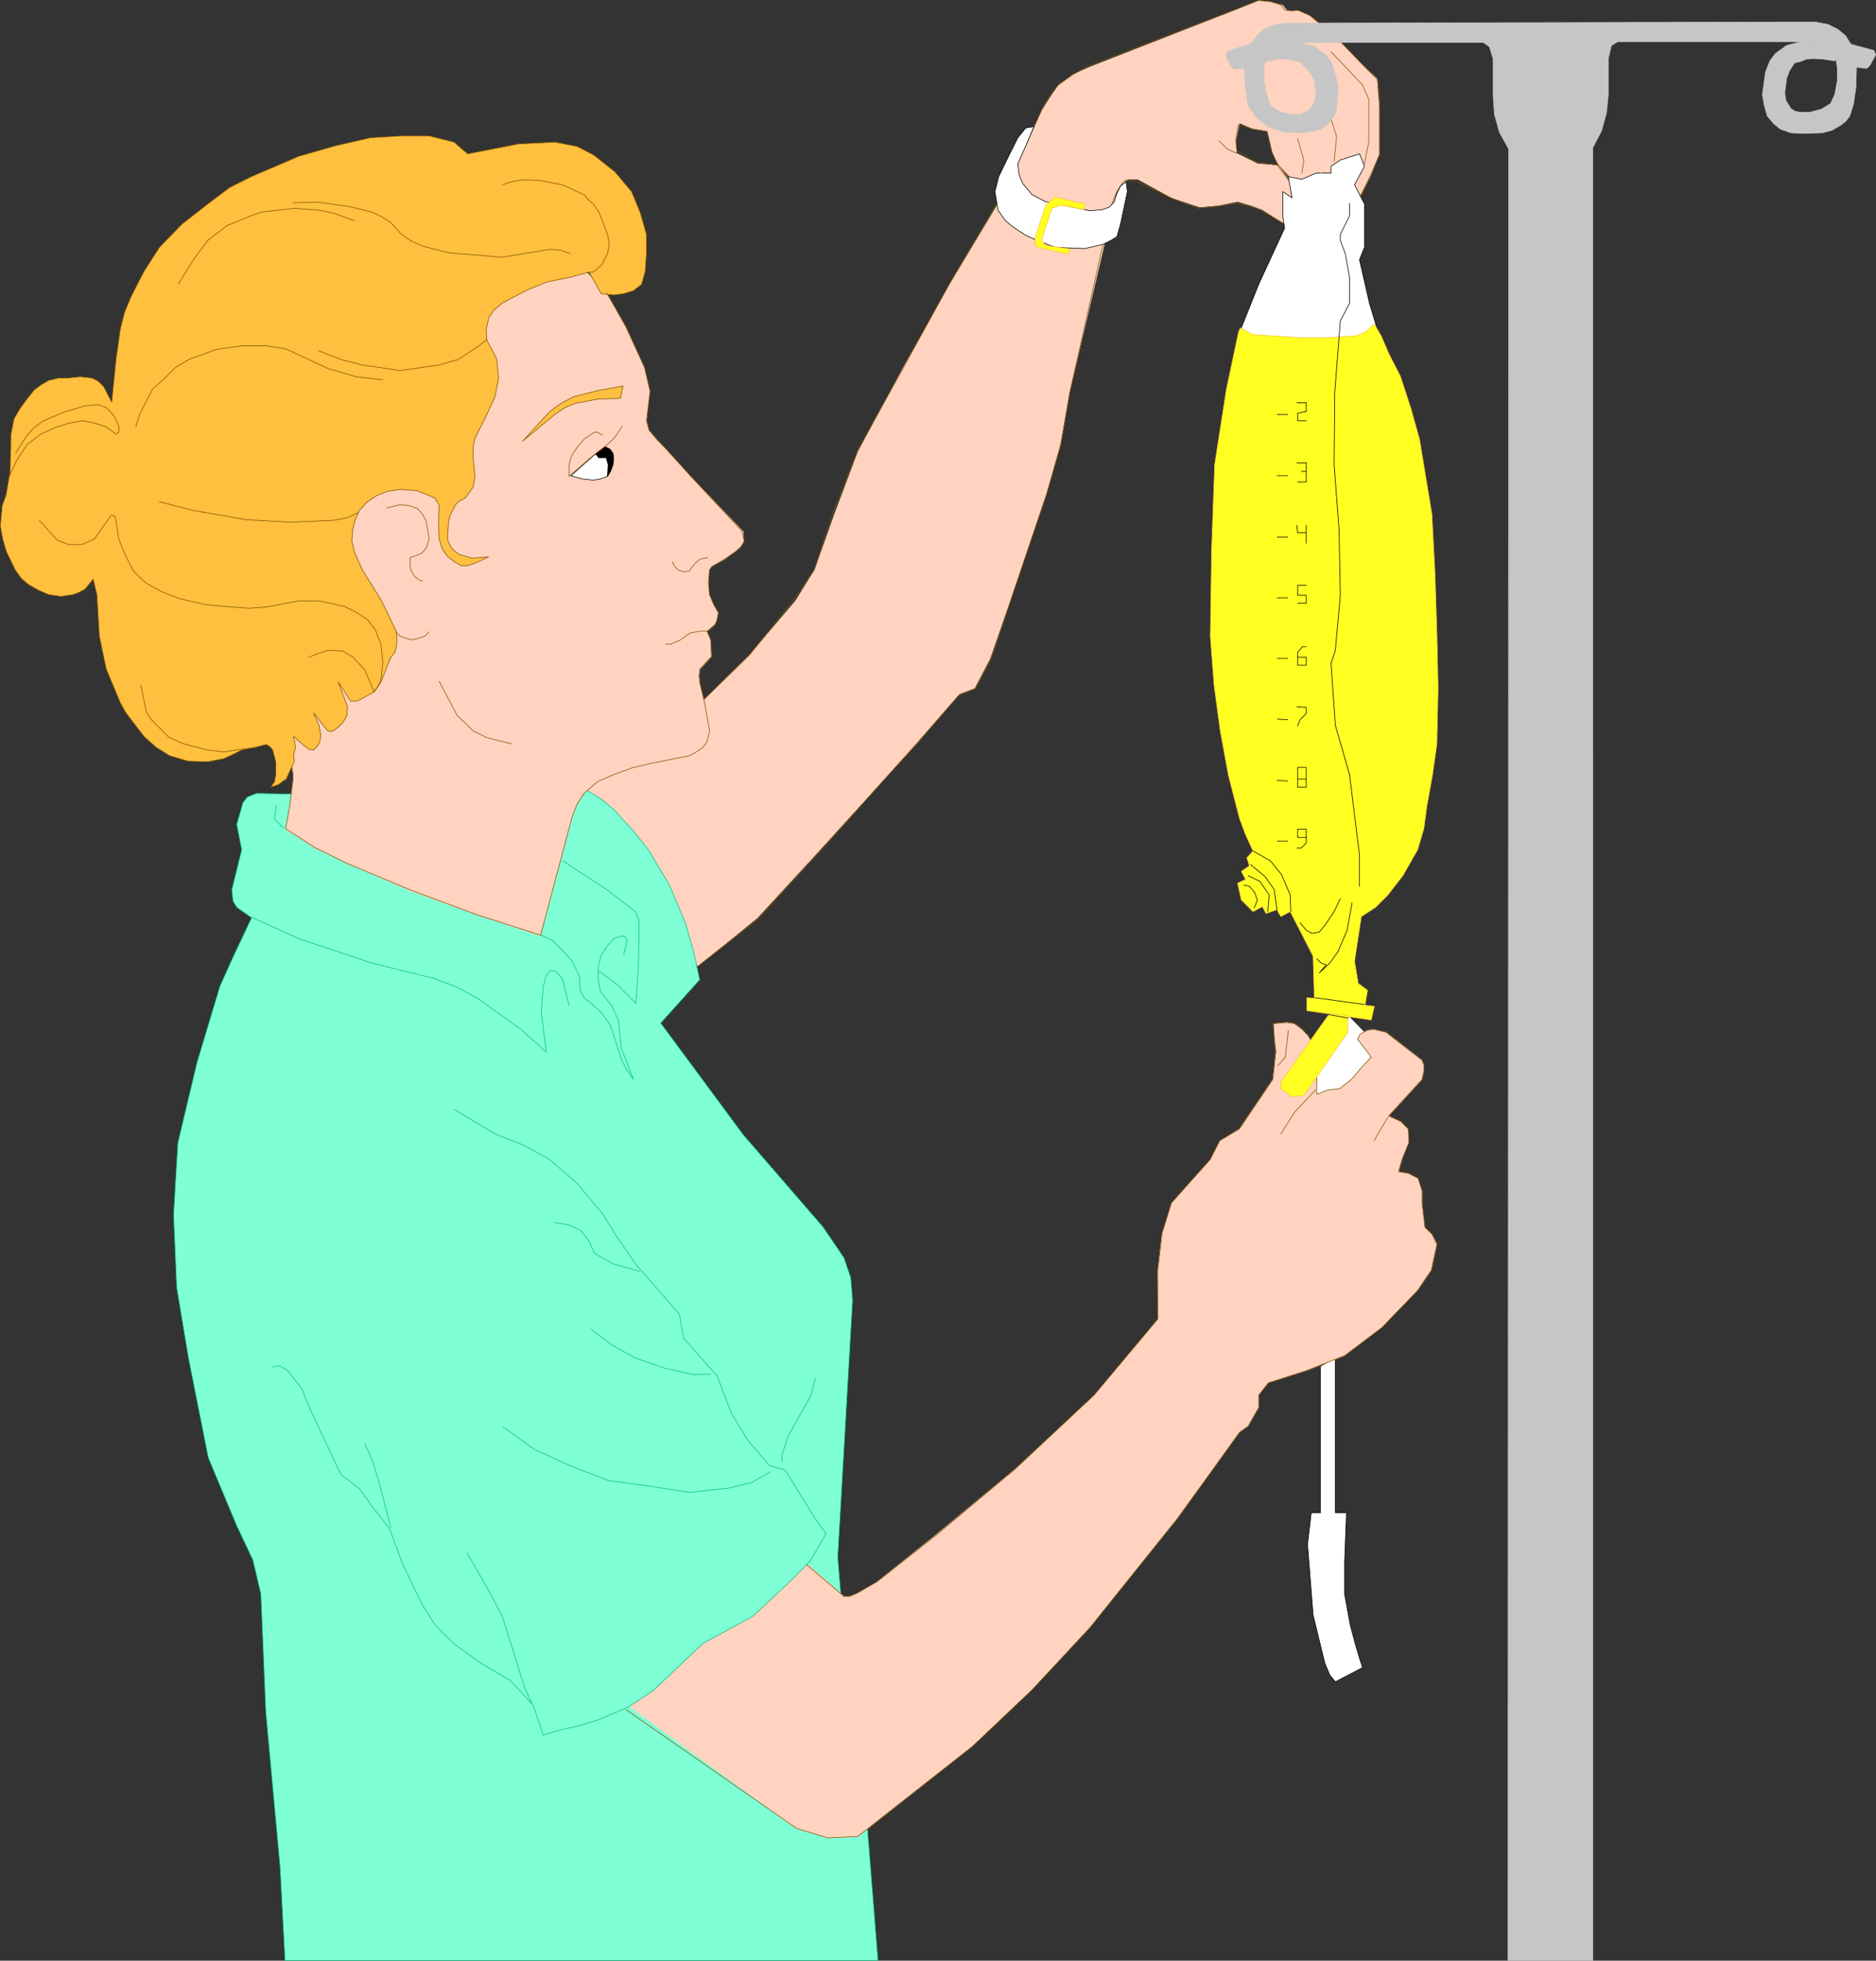 <?xml version="1.0" encoding="UTF-8" standalone="no"?>
<svg
   version="1.0"
   width="129.595mm"
   height="135.381mm"
   id="svg101"
   sodipodi:docname="Nurse 1.wmf"
   xmlns:inkscape="http://www.inkscape.org/namespaces/inkscape"
   xmlns:sodipodi="http://sodipodi.sourceforge.net/DTD/sodipodi-0.dtd"
   xmlns="http://www.w3.org/2000/svg"
   xmlns:svg="http://www.w3.org/2000/svg">
  <rect width="100%" height="100%" fill="#333333" stroke="none"/>
  <sodipodi:namedview
     id="namedview101"
     pagecolor="#ffffff"
     bordercolor="#000000"
     borderopacity="0.25"
     inkscape:showpageshadow="2"
     inkscape:pageopacity="0.0"
     inkscape:pagecheckerboard="0"
     inkscape:deskcolor="#d1d1d1"
     inkscape:document-units="mm" />
  <defs
     id="defs1">
    <pattern
       id="WMFhbasepattern"
       patternUnits="userSpaceOnUse"
       width="6"
       height="6"
       x="0"
       y="0" />
  </defs>
  <path
     style="fill:#ffd3bf;fill-opacity:1;fill-rule:evenodd;stroke:none"
     d="m 148.591,202.037 35.229,-19.388 12.12,-11.956 11.797,-13.895 5.01,-8.078 5.333,-15.026 5.979,-15.833 11.797,-21.973 12.12,-21.65 12.605,-21.003 6.302,-13.087 5.171,-11.31 1.939,-3.07 2.262,-3.393 3.878,-2.908 4.363,-1.939 37.653,-14.702 6.464,-2.585 3.232,0.323 3.07,0.808 1.131,1.454 h 1.778 1.293 l 3.07,1.454 2.424,2.1 5.333,4.685 6.302,6.463 3.232,2.908 0.323,4.201 0.323,4.201 V 40.149 l -2.262,5.655 -2.909,5.816 -10.342,3.393 -10.666,-11.794 -1.616,-3.231 -1.454,-5.816 -3.878,-0.646 -3.394,-1.454 -0.97,4.685 0.162,3.231 5.494,2.747 5.494,0.485 9.05,12.602 -7.918,2.262 -5.333,-3.393 -3.07,-1.131 -3.394,-0.969 -4.848,0.969 -5.01,0.485 -7.272,-2.423 -8.888,-4.847 h -2.586 l -1.778,1.454 -1.454,2.262 -0.485,2.747 -11.635,49.439 -2.424,13.571 -3.717,13.087 -9.211,27.143 -5.333,15.349 -4.04,7.755 -3.878,1.454 -11.312,13.087 -26.502,29.082 -15.029,16.318 -15.514,12.602 -33.613,-49.924 v 0 z"
     id="path1" />
  <path
     style="fill:none;stroke:#ffd3bf;stroke-width:0.162px;stroke-linecap:round;stroke-linejoin:round;stroke-miterlimit:4;stroke-dasharray:none;stroke-opacity:1"
     d="m 148.591,202.037 35.229,-19.388 12.12,-11.956 11.797,-13.895 5.01,-8.078 5.333,-15.026 5.979,-15.833 11.797,-21.973 12.12,-21.65 12.605,-21.003 6.302,-13.087 5.171,-11.31 1.939,-3.07 2.262,-3.393 3.878,-2.908 4.363,-1.939 37.653,-14.702 6.464,-2.585 3.232,0.323 3.07,0.808 1.131,1.454 h 1.778 1.293 l 3.07,1.454 2.424,2.1 5.333,4.685 6.302,6.463 3.232,2.908 0.323,4.201 0.323,4.201 V 40.149 l -2.262,5.655 -2.909,5.816 -10.342,3.393 -10.666,-11.794 -1.616,-3.231 -1.454,-5.816 -3.878,-0.646 -3.394,-1.454 -0.97,4.685 0.162,3.231 5.494,2.747 5.494,0.485 9.05,12.602 -7.918,2.262 -5.333,-3.393 -3.07,-1.131 -3.394,-0.969 -4.848,0.969 -5.01,0.485 -7.272,-2.423 -8.888,-4.847 h -2.586 l -1.778,1.454 -1.454,2.262 -0.485,2.747 -11.635,49.439 -2.424,13.571 -3.717,13.087 -9.211,27.143 -5.333,15.349 -4.04,7.755 -3.878,1.454 -11.312,13.087 -26.502,29.082 -15.029,16.318 -15.514,12.602 -33.613,-49.924 v 0"
     id="path2" />
  <path
     style="fill:none;stroke:#7f5400;stroke-width:0.162px;stroke-linecap:round;stroke-linejoin:round;stroke-miterlimit:4;stroke-dasharray:none;stroke-opacity:1"
     d="m 183.497,182.811 12.12,-11.794 11.797,-14.702 5.171,-7.594 5.171,-15.672 6.302,-15.833 12.12,-21.811 11.958,-21.811 12.282,-20.68 6.464,-12.925 5.171,-11.471 1.939,-3.393 2.424,-3.07 3.717,-2.585 4.04,-2.262 37.491,-14.379 6.949,-2.747 3.07,0.323 2.909,0.969 0.97,1.293 1.778,0.162 1.454,-0.162 3.07,1.293 2.424,1.939 5.333,4.524 6.302,6.624 3.717,3.716 0.646,3.231 -0.162,4.524 V 40.472 l -2.101,4.847 -2.909,5.978 -10.827,3.07 -10.827,-11.633 -1.454,-3.231 -1.131,-5.17 -3.878,-0.646 -3.717,-1.131 -0.646,3.878 0.323,2.908 5.01,2.908 5.494,0.808 9.05,12.279 -7.272,3.07 -5.979,-3.554 -3.07,-1.131 -3.232,-0.646 -5.171,0.808 -4.848,0.485 -6.949,-2.585 -9.05,-4.362 -2.909,-0.485 -0.97,0.808 -1.454,2.262 -1.131,2.747 -11.15,49.601 -2.262,13.41 -3.717,12.925 -9.211,27.305 -5.171,15.51 -4.202,8.24 -4.363,1.616 -11.312,12.925 -26.502,29.566 -15.029,16.318 -15.352,11.956"
     id="path3" />
  <path
     style="fill:#ffffff;fill-opacity:1;fill-rule:evenodd;stroke:none"
     d="m 358.832,271.833 1.293,6.463 -12.605,9.532 -3.878,-1.454 v -6.301 l 5.01,-6.624 2.586,-3.231 0.646,-5.493 z"
     id="path4" />
  <path
     style="fill:none;stroke:#000000;stroke-width:0.162px;stroke-linecap:round;stroke-linejoin:round;stroke-miterlimit:4;stroke-dasharray:none;stroke-opacity:1"
     d="m 358.832,271.833 1.293,6.463 -12.605,9.532 -3.878,-1.454 v -6.301 l 5.01,-6.624 2.586,-3.231 0.646,-5.493 6.949,7.109 v 0"
     id="path5" />
  <path
     style="fill:#7fffd6;fill-opacity:1;fill-rule:evenodd;stroke:none"
     d="m 152.954,206.076 4.202,2.585 3.232,2.747 5.01,5.493 3.878,4.847 5.494,9.209 4.202,10.017 2.101,7.27 1.616,7.432 -10.181,11.31 21.493,29.082 20.846,24.073 5.494,8.078 1.778,5.17 0.485,5.978 -3.878,67.05 1.616,19.226 3.717,21.165 5.171,64.788 H 74.417 l -1.293,-24.396 -3.717,-40.391 -1.293,-30.859 -2.101,-8.886 -4.202,-8.886 -7.434,-17.772 -5.171,-26.012 -3.07,-18.418 -0.808,-18.903 0.485,-8.401 0.646,-10.502 5.01,-21.003 5.979,-19.873 3.878,-8.563 4.363,-9.209 -3.878,-2.747 -0.97,-1.616 -0.323,-2.908 2.586,-10.502 -1.293,-6.624 1.616,-5.655 1.131,-1.454 2.424,-0.969 8.888,0.162 z"
     id="path6" />
  <path
     style="fill:none;stroke:#00bf7f;stroke-width:0.162px;stroke-linecap:round;stroke-linejoin:round;stroke-miterlimit:4;stroke-dasharray:none;stroke-opacity:1"
     d="m 152.954,206.076 4.202,2.585 3.232,2.747 5.01,5.493 3.878,4.847 5.494,9.209 4.202,10.017 2.101,7.27 1.616,7.432 -10.181,11.31 21.493,29.082 20.846,24.073 5.494,8.078 1.778,5.17 0.485,5.978 -3.878,67.05 1.616,19.226 3.717,21.165 5.171,64.788 H 74.417 l -1.293,-24.396 -3.717,-40.391 -1.293,-30.859 -2.101,-8.886 -4.202,-8.886 -7.434,-17.772 -5.171,-26.012 -3.07,-18.418 -0.808,-18.903 0.485,-8.401 0.646,-10.502 5.01,-21.003 5.979,-19.873 3.878,-8.563 4.363,-9.209 -3.878,-2.747 -0.97,-1.616 -0.323,-2.908 2.586,-10.502 -1.293,-6.624 1.616,-5.655 1.131,-1.454 2.424,-0.969 8.888,0.162 77.083,-1.131 v 0"
     id="path7" />
  <path
     style="fill:#ffd3bf;fill-opacity:1;fill-rule:evenodd;stroke:none"
     d="m 76.841,87.972 -0.646,112.288 0.323,1.616 v 1.616 l -0.808,6.624 -1.131,6.301 7.595,4.847 8.403,4.039 16.806,7.27 16.968,6.139 16.645,5.493 8.403,-31.021 1.293,-3.393 1.778,-2.747 3.394,-3.07 4.202,-1.777 4.686,-1.777 4.686,-1.131 10.666,-2.1 3.232,-2.1 1.131,-1.454 0.646,-2.908 -1.454,-8.078 -0.97,-4.362 -0.162,-1.777 0.162,-1.777 3.07,-3.393 -0.323,-4.362 -0.97,-2.262 2.262,-1.939 0.808,-2.747 -1.293,-2.1 -1.131,-2.747 -0.162,-3.07 0.162,-3.393 0.808,-0.969 3.232,-1.777 4.202,-3.231 0.808,-1.293 -0.162,-2.747 -13.898,-14.541 -6.141,-6.786 -2.262,-2.423 -2.262,-2.585 -0.646,-2.585 0.808,-7.594 -1.454,-6.301 -4.848,-10.502 -4.848,-8.725 -5.01,-5.332 -2.101,-1.616 -3.878,-1.939 z"
     id="path8" />
  <path
     style="fill:none;stroke:#ffd3bf;stroke-width:0.162px;stroke-linecap:round;stroke-linejoin:round;stroke-miterlimit:4;stroke-dasharray:none;stroke-opacity:1"
     d="m 76.841,87.972 -0.646,112.288 0.323,1.616 v 1.616 l -0.808,6.624 -1.131,6.301 7.595,4.847 8.403,4.039 16.806,7.27 16.968,6.139 16.645,5.493 8.403,-31.021 1.293,-3.393 1.778,-2.747 3.394,-3.07 4.202,-1.777 4.686,-1.777 4.686,-1.131 10.666,-2.1 3.232,-2.1 1.131,-1.454 0.646,-2.908 -1.454,-8.078 -0.97,-4.362 -0.162,-1.777 0.162,-1.777 3.07,-3.393 -0.323,-4.362 -0.97,-2.262 2.262,-1.939 0.808,-2.747 -1.293,-2.1 -1.131,-2.747 -0.162,-3.07 0.162,-3.393 0.808,-0.969 3.232,-1.777 4.202,-3.231 0.808,-1.293 -0.162,-2.747 -13.898,-14.541 -6.141,-6.786 -2.262,-2.423 -2.262,-2.585 -0.646,-2.585 0.808,-7.594 -1.454,-6.301 -4.848,-10.502 -4.848,-8.725 -5.01,-5.332 -2.101,-1.616 -3.878,-1.939 -70.619,20.196 v 0"
     id="path9" />
  <path
     style="fill:#ffbf3f;fill-opacity:1;fill-rule:evenodd;stroke:none"
     d="m 74.417,203.491 -1.778,1.293 -1.939,0.646 0.97,-1.454 0.323,-1.777 v -3.393 l -0.808,-3.07 -0.646,-0.808 -0.97,-0.646 -3.232,0.808 -3.232,0.646 -2.262,1.131 -2.424,1.131 -4.202,0.808 -5.171,-0.162 -4.848,-1.454 -3.555,-2.262 -3.07,-2.747 -4.686,-6.139 -1.454,-2.585 -1.293,-3.07 -2.424,-5.816 -1.778,-8.563 -0.646,-10.825 -0.97,-4.039 -2.101,2.585 -1.778,0.969 -1.454,0.485 -3.07,0.485 -3.232,-0.485 -2.586,-1.131 -2.586,-1.454 -1.939,-1.616 -1.616,-2.262 -2.262,-4.685 -0.97,-3.231 -0.646,-3.554 0.485,-5.332 0.97,-2.585 1.131,-6.463 0.162,-9.371 0.808,-4.201 1.616,-2.747 1.778,-2.423 1.939,-2.423 1.778,-1.293 1.939,-1.131 2.586,-0.646 h 2.586 l 3.07,-0.323 3.07,0.323 1.616,0.808 1.454,1.454 2.101,4.039 1.131,-11.31 1.131,-7.917 1.131,-4.362 1.616,-3.878 3.394,-6.624 4.04,-6.301 5.979,-6.139 6.626,-5.17 5.818,-4.362 5.494,-2.747 12.443,-5.332 9.534,-2.747 9.211,-2.1 7.757,-0.485 h 7.595 l 6.464,1.616 3.555,3.07 13.251,-2.585 9.534,-0.485 5.818,1.131 4.363,2.262 5.494,4.362 4.363,5.17 2.262,5.493 1.616,5.655 v 5.009 l -0.323,4.685 -0.97,3.393 -2.101,1.616 -2.586,0.808 -2.586,0.323 -3.232,-0.323 -3.232,-5.655 -4.686,1.293 -6.302,1.293 -5.494,2.262 -6.141,3.231 -2.262,1.939 -1.293,1.939 -0.646,3.07 0.162,2.747 2.586,4.847 0.485,5.17 -0.97,4.847 -2.101,4.524 -2.101,4.201 -0.97,1.939 -0.485,2.1 v 1.454 1.777 l 0.485,4.685 -0.485,2.747 -1.616,2.262 -0.485,0.646 -1.616,0.808 -0.808,0.808 -0.485,0.969 -0.97,1.777 -0.485,2.1 -0.162,2.423 v 2.262 l 1.131,2.1 1.778,1.454 3.394,0.969 4.363,-0.323 -3.555,1.616 -1.939,0.646 h -1.778 l -1.616,-0.969 -1.778,-1.293 -1.454,-2.1 -0.808,-2.585 -0.162,-4.201 0.162,-4.524 -1.131,-1.939 -1.454,-0.646 -3.232,-1.293 -4.363,-0.323 -3.232,0.485 -2.909,1.131 -2.586,1.777 -1.939,2.1 -1.131,2.585 -0.646,2.747 -0.162,2.585 0.646,2.908 2.101,4.685 5.01,8.078 3.878,8.078 0.162,2.1 -0.162,1.777 -0.485,1.616 -0.97,1.131 -2.586,6.463 -1.778,2.585 -2.909,1.616 -1.616,0.808 h -1.616 l -3.232,-5.009 2.424,6.463 -0.162,2.423 -1.131,1.777 -1.131,1.131 -1.293,0.969 -0.646,0.162 -0.808,-0.162 -3.717,-4.685 1.454,3.231 0.485,2.747 -0.323,1.616 -0.646,1.131 -0.97,0.969 -1.131,-0.162 -1.293,-0.969 -2.747,-2.423 0.485,2.747 -0.485,2.1 0.162,1.777 -0.646,1.293 -1.616,3.554 v 0 z"
     id="path10" />
  <path
     style="fill:none;stroke:#7f5400;stroke-width:0.162px;stroke-linecap:round;stroke-linejoin:round;stroke-miterlimit:4;stroke-dasharray:none;stroke-opacity:1"
     d="m 74.417,203.491 -1.778,1.293 -1.939,0.646 0.97,-1.454 0.323,-1.777 v -3.393 l -0.808,-3.07 -0.646,-0.808 -0.97,-0.646 -3.232,0.808 -3.232,0.646 -2.262,1.131 -2.424,1.131 -4.202,0.808 -5.171,-0.162 -4.848,-1.454 -3.555,-2.262 -3.07,-2.747 -4.686,-6.139 -1.454,-2.585 -1.293,-3.07 -2.424,-5.816 -1.778,-8.563 -0.646,-10.825 -0.97,-4.039 -2.101,2.585 -1.778,0.969 -1.454,0.485 -3.07,0.485 -3.232,-0.485 -2.586,-1.131 -2.586,-1.454 -1.939,-1.616 -1.616,-2.262 -2.262,-4.685 -0.97,-3.231 -0.646,-3.554 0.485,-5.332 0.97,-2.585 1.131,-6.463 0.162,-9.371 0.808,-4.201 1.616,-2.747 1.778,-2.423 1.939,-2.423 1.778,-1.293 1.939,-1.131 2.586,-0.646 h 2.586 l 3.07,-0.323 3.07,0.323 1.616,0.808 1.454,1.454 2.101,4.039 1.131,-11.31 1.131,-7.917 1.131,-4.362 1.616,-3.878 3.394,-6.624 4.04,-6.301 5.979,-6.139 6.626,-5.17 5.818,-4.362 5.494,-2.747 12.443,-5.332 9.534,-2.747 9.211,-2.1 7.757,-0.485 h 7.595 l 6.464,1.616 3.555,3.07 13.251,-2.585 9.534,-0.485 5.818,1.131 4.363,2.262 5.494,4.362 4.363,5.17 2.262,5.493 1.616,5.655 v 5.009 l -0.323,4.685 -0.97,3.393 -2.101,1.616 -2.586,0.808 -2.586,0.323 -3.232,-0.323 -3.232,-5.655 -4.686,1.293 -6.302,1.293 -5.494,2.262 -6.141,3.231 -2.262,1.939 -1.293,1.939 -0.646,3.07 0.162,2.747 2.586,4.847 0.485,5.17 -0.97,4.847 -2.101,4.524 -2.101,4.201 -0.97,1.939 -0.485,2.1 v 1.454 1.777 l 0.485,4.685 -0.485,2.747 -1.616,2.262 -0.485,0.646 -1.616,0.808 -0.808,0.808 -0.485,0.969 -0.97,1.777 -0.485,2.1 -0.162,2.423 v 2.262 l 1.131,2.1 1.778,1.454 3.394,0.969 4.363,-0.323 -3.555,1.616 -1.939,0.646 h -1.778 l -1.616,-0.969 -1.778,-1.293 -1.454,-2.1 -0.808,-2.585 -0.162,-4.201 0.162,-4.524 -1.131,-1.939 -1.454,-0.646 -3.232,-1.293 -4.363,-0.323 -3.232,0.485 -2.909,1.131 -2.586,1.777 -1.939,2.1 -1.131,2.585 -0.646,2.747 -0.162,2.585 0.646,2.908 2.101,4.685 5.01,8.078 3.878,8.078 0.162,2.1 -0.162,1.777 -0.485,1.616 -0.97,1.131 -2.586,6.463 -1.778,2.585 -2.909,1.616 -1.616,0.808 h -1.616 l -3.232,-5.009 2.424,6.463 -0.162,2.423 -1.131,1.777 -1.131,1.131 -1.293,0.969 -0.646,0.162 -0.808,-0.162 -3.717,-4.685 1.454,3.231 0.485,2.747 -0.323,1.616 -0.646,1.131 -0.97,0.969 -1.131,-0.162 -1.293,-0.969 -2.747,-2.423 0.485,2.747 -0.485,2.1 0.162,1.777 -0.646,1.293 -1.616,3.554 v 0"
     id="path11" />
  <path
     style="fill:#ffbf3f;fill-opacity:1;fill-rule:evenodd;stroke:none"
     d="m 162.65,100.736 -6.302,1.131 -6.464,1.616 -3.394,1.777 -2.909,2.1 -7.11,7.755 8.565,-7.109 2.424,-1.616 2.747,-1.131 5.979,-1.131 5.818,-0.162 z"
     id="path12" />
  <path
     style="fill:none;stroke:#7f5400;stroke-width:0.162px;stroke-linecap:round;stroke-linejoin:round;stroke-miterlimit:4;stroke-dasharray:none;stroke-opacity:1"
     d="m 162.65,100.736 -6.302,1.131 -6.464,1.616 -3.394,1.777 -2.909,2.1 -7.11,7.755 8.565,-7.109 2.424,-1.616 2.747,-1.131 5.979,-1.131 5.818,-0.162 0.646,-3.231 v 0"
     id="path13" />
  <path
     style="fill:#ffffff;fill-opacity:1;fill-rule:evenodd;stroke:none"
     d="m 158.772,123.678 0.646,-2.423 -0.646,-2.585 h -3.555 l -6.141,5.493 2.909,0.808 2.909,0.323 1.939,-0.323 1.778,-0.646 0.162,-0.485 v 0 z"
     id="path14" />
  <path
     style="fill:none;stroke:#000000;stroke-width:0.162px;stroke-linecap:round;stroke-linejoin:round;stroke-miterlimit:4;stroke-dasharray:none;stroke-opacity:1"
     d="m 158.772,123.678 0.646,-2.423 -0.646,-2.585 h -3.555 l -6.141,5.493 2.909,0.808 2.909,0.323 1.939,-0.323 1.778,-0.646 0.162,-0.485 v 0"
     id="path15" />
  <path
     style="fill:none;stroke:#7f5400;stroke-width:0.162px;stroke-linecap:round;stroke-linejoin:round;stroke-miterlimit:4;stroke-dasharray:none;stroke-opacity:1"
     d="m 175.578,146.62 0.485,1.131 0.97,0.969 1.293,0.485 1.616,-0.162 0.808,-1.131 0.808,-0.969 1.131,-0.969 2.101,-0.485"
     id="path16" />
  <path
     style="fill:none;stroke:#7f5400;stroke-width:0.162px;stroke-linecap:round;stroke-linejoin:round;stroke-miterlimit:4;stroke-dasharray:none;stroke-opacity:1"
     d="m 184.466,164.716 h -1.778 l -2.586,0.485 -2.424,1.777 -2.586,1.131 h -1.293"
     id="path17" />
  <path
     style="fill:none;stroke:#7f5400;stroke-width:0.162px;stroke-linecap:round;stroke-linejoin:round;stroke-miterlimit:4;stroke-dasharray:none;stroke-opacity:1"
     d="m 103.343,164.877 1.131,1.131 1.293,0.485 1.939,0.485 1.939,-0.485 1.293,-0.485 1.131,-1.131"
     id="path18" />
  <path
     style="fill:none;stroke:#7f5400;stroke-width:0.162px;stroke-linecap:round;stroke-linejoin:round;stroke-miterlimit:4;stroke-dasharray:none;stroke-opacity:1"
     d="m 100.919,132.564 3.394,-0.808 2.424,0.162 2.262,0.808 1.293,1.454 0.97,1.777 0.808,4.685 -0.808,2.423 -1.131,1.293 -1.454,0.646 -1.616,0.485 v 2.262 l 0.323,1.293 0.808,1.293 1.131,0.969 0.97,0.323"
     id="path19" />
  <path
     style="fill:none;stroke:#7f5400;stroke-width:0.162px;stroke-linecap:round;stroke-linejoin:round;stroke-miterlimit:4;stroke-dasharray:none;stroke-opacity:1"
     d="m 114.655,177.802 4.686,8.886 4.202,4.039 3.555,1.777 6.464,1.616"
     id="path20" />
  <path
     style="fill:#ffffff;fill-opacity:1;fill-rule:evenodd;stroke:none"
     d="m 292.576,48.55 -1.131,2.262 -0.485,1.777 -1.293,1.454 -1.778,0.646 -3.232,0.323 -11.797,-2.423 -3.394,-1.777 -2.424,-2.908 -0.97,-2.262 -0.323,-2.908 1.939,-4.362 2.262,-5.332 -2.101,0.323 -2.101,2.585 -2.586,5.17 -2.424,5.009 -0.97,3.878 0.808,4.847 1.939,2.747 1.939,1.616 3.232,2.1 3.07,1.454 4.848,1.777 7.595,0.323 4.848,-1.131 1.939,-0.969 1.616,-0.969 0.97,-3.393 1.778,-8.401 -0.323,-2.585 -1.454,1.131 z"
     id="path21" />
  <path
     style="fill:none;stroke:#000000;stroke-width:0.162px;stroke-linecap:round;stroke-linejoin:round;stroke-miterlimit:4;stroke-dasharray:none;stroke-opacity:1"
     d="m 292.576,48.55 -1.131,2.262 -0.485,1.777 -1.293,1.454 -1.778,0.646 -3.232,0.323 -11.797,-2.423 -3.394,-1.777 -2.424,-2.908 -0.97,-2.262 -0.323,-2.908 1.939,-4.362 2.262,-5.332 -2.101,0.323 -2.101,2.585 -2.586,5.17 -2.424,5.009 -0.97,3.878 0.808,4.847 1.939,2.747 1.939,1.616 3.232,2.1 3.07,1.454 4.848,1.777 7.595,0.323 4.848,-1.131 1.939,-0.969 1.616,-0.969 0.97,-3.393 1.778,-8.401 -0.323,-2.585 -1.454,1.131 v 0"
     id="path22" />
  <path
     style="fill:#ffff21;fill-opacity:1;fill-rule:evenodd;stroke:none"
     d="m 279.487,65.192 -0.808,1.131 -7.757,-1.777 -0.646,-0.808 v -1.777 l 2.747,-8.401 2.424,-2.1 7.757,1.777 -0.162,1.454 -5.979,-1.131 -2.424,0.808 -2.586,7.917 0.162,0.808 0.808,0.969 5.656,0.808 0.97,0.323 v 0 z"
     id="path23" />
  <path
     style="fill:none;stroke:#ffbf3f;stroke-width:0.162px;stroke-linecap:round;stroke-linejoin:round;stroke-miterlimit:4;stroke-dasharray:none;stroke-opacity:1"
     d="m 279.487,65.192 -0.808,1.131 -7.757,-1.777 -0.646,-0.808 v -1.777 l 2.747,-8.401 2.424,-2.1 7.757,1.777 -0.162,1.454 -5.979,-1.131 -2.424,0.808 -2.586,7.917 0.162,0.808 0.808,0.969 5.656,0.808 0.97,0.323 v 0"
     id="path24" />
  <path
     style="fill:none;stroke:#7f5400;stroke-width:0.162px;stroke-linecap:round;stroke-linejoin:round;stroke-miterlimit:4;stroke-dasharray:none;stroke-opacity:1"
     d="m 318.271,36.756 2.101,2.1 2.424,1.131"
     id="path25" />
  <path
     style="fill:none;stroke:#7f5400;stroke-width:0.162px;stroke-linecap:round;stroke-linejoin:round;stroke-miterlimit:4;stroke-dasharray:none;stroke-opacity:1"
     d="m 347.52,30.94 1.454,4.685 -0.646,6.463"
     id="path26" />
  <path
     style="fill:none;stroke:#7f5400;stroke-width:0.162px;stroke-linecap:round;stroke-linejoin:round;stroke-miterlimit:4;stroke-dasharray:none;stroke-opacity:1"
     d="m 338.794,36.11 1.616,5.655 -0.485,3.393"
     id="path27" />
  <path
     style="fill:none;stroke:#7f5400;stroke-width:0.162px;stroke-linecap:round;stroke-linejoin:round;stroke-miterlimit:4;stroke-dasharray:none;stroke-opacity:1"
     d="m 347.52,13.491 8.242,8.725 1.616,3.716 v 2.908 8.24 l -1.131,5.655 -0.485,0.808"
     id="path28" />
  <path
     style="fill:#ffffff;fill-opacity:1;fill-rule:evenodd;stroke:none"
     d="m 323.442,87.164 5.171,-12.925 6.787,-14.702 -0.485,-3.231 v -6.301 l 2.424,1.616 -0.97,-5.493 3.555,0.646 3.717,-1.616 h 3.878 v -1.777 l 2.424,-1.616 5.01,-1.616 1.293,3.231 -2.586,4.847 2.586,5.009 v 11.31 l -1.293,3.231 2.586,11.31 2.909,9.694 -36.037,0.323 z"
     id="path29" />
  <path
     style="fill:none;stroke:#000000;stroke-width:0.162px;stroke-linecap:round;stroke-linejoin:round;stroke-miterlimit:4;stroke-dasharray:none;stroke-opacity:1"
     d="m 323.442,87.164 5.171,-12.925 6.787,-14.702 -0.485,-3.231 v -6.301 l 2.424,1.616 -0.97,-5.493 3.555,0.646 3.717,-1.616 h 3.878 v -1.777 l 2.424,-1.616 5.01,-1.616 1.293,3.231 -2.586,4.847 2.586,5.009 v 11.31 l -1.293,3.231 2.586,11.31 2.909,9.694 -36.037,0.323 -0.97,-1.939 v 0"
     id="path30" />
  <path
     style="fill:#ffff21;fill-opacity:1;fill-rule:evenodd;stroke:none"
     d="m 323.442,86.357 -3.232,15.187 -3.07,19.711 -0.808,22.296 -0.323,22.619 0.97,12.602 1.616,11.956 2.101,11.471 2.909,11.31 1.616,4.362 1.939,4.201 -1.616,1.777 0.646,2.1 -2.101,1.454 1.131,2.1 -2.101,0.969 0.97,4.362 3.07,3.07 2.424,-1.293 0.97,1.777 2.747,-0.969 1.131,1.777 2.424,-1.293 2.262,4.362 3.717,7.27 0.323,10.986 -1.939,-0.162 v 3.393 l 16.806,2.423 0.808,-3.554 -2.424,-0.323 0.646,-3.878 -2.424,-1.777 -0.97,-5.816 1.778,-11.633 3.717,-2.423 3.232,-3.231 3.878,-5.009 3.878,-6.786 1.616,-5.493 0.808,-5.978 1.454,-8.078 1.131,-8.078 0.323,-14.541 -0.323,-14.702 -0.485,-15.187 -0.808,-15.51 -3.232,-19.549 -2.262,-8.078 -2.747,-8.401 -2.909,-5.655 -2.101,-4.847 -1.778,-3.07 -1.454,1.293 -0.97,0.808 -2.424,0.969 -7.434,0.485 h -6.787 l -12.605,-0.808 -3.394,-1.777 -0.162,0.808 v 0 z"
     id="path31" />
  <path
     style="fill:none;stroke:#ffbf3f;stroke-width:0.162px;stroke-linecap:round;stroke-linejoin:round;stroke-miterlimit:4;stroke-dasharray:none;stroke-opacity:1"
     d="m 323.442,86.357 -3.232,15.187 -3.07,19.711 -0.808,22.296 -0.323,22.619 0.97,12.602 1.616,11.956 2.101,11.471 2.909,11.31 1.616,4.362 1.939,4.201 -1.616,1.777 0.646,2.1 -2.101,1.454 1.131,2.1 -2.101,0.969 0.97,4.362 3.07,3.07 2.424,-1.293 0.97,1.777 2.747,-0.969 1.131,1.777 2.424,-1.293 2.262,4.362 3.717,7.27 0.323,10.986 -1.939,-0.162 v 3.393 l 16.806,2.423 0.808,-3.554 -2.424,-0.323 0.646,-3.878 -2.424,-1.777 -0.97,-5.816 1.778,-11.633 3.717,-2.423 3.232,-3.231 3.878,-5.009 3.878,-6.786 1.616,-5.493 0.808,-5.978 1.454,-8.078 1.131,-8.078 0.323,-14.541 -0.323,-14.702 -0.485,-15.187 -0.808,-15.51 -3.232,-19.549 -2.262,-8.078 -2.747,-8.401 -2.909,-5.655 -2.101,-4.847 -1.778,-3.07 -1.454,1.293 -0.97,0.808 -2.424,0.969 -7.434,0.485 h -6.787 l -12.605,-0.808 -3.394,-1.777 -0.162,0.808 v 0"
     id="path32" />
  <path
     style="fill:none;stroke:#ffffff;stroke-width:0.162px;stroke-linecap:round;stroke-linejoin:round;stroke-miterlimit:4;stroke-dasharray:none;stroke-opacity:1"
     d="m 337.34,53.074 1.454,1.777 1.131,1.454 -1.131,4.847"
     id="path33" />
  <path
     style="fill:none;stroke:#ffffff;stroke-width:0.162px;stroke-linecap:round;stroke-linejoin:round;stroke-miterlimit:4;stroke-dasharray:none;stroke-opacity:1"
     d="m 344.935,45.157 -1.293,6.463 v 9.532 l -3.717,8.24 -3.717,8.078 -2.747,1.616"
     id="path34" />
  <path
     style="fill:none;stroke:#000000;stroke-width:0.162px;stroke-linecap:round;stroke-linejoin:round;stroke-miterlimit:4;stroke-dasharray:none;stroke-opacity:1"
     d="m 352.368,53.074 v 3.231 l -2.424,4.847 v 1.616 l 1.293,3.393 1.131,6.301 v 6.624 l -2.424,4.685 -1.454,18.742 -0.162,18.742 1.293,16.964 0.323,17.126 -1.293,14.379 -1.131,3.393 1.131,16.157 3.717,12.925 2.586,21.003 v 8.078"
     id="path35" />
  <path
     style="fill:none;stroke:#000000;stroke-width:0.162px;stroke-linecap:round;stroke-linejoin:round;stroke-miterlimit:4;stroke-dasharray:none;stroke-opacity:1"
     d="m 353.015,235.643 -1.293,7.109 -2.424,5.655 -2.101,2.908 -2.747,2.585 1.778,-2.1 -1.293,-0.485 -1.131,-1.131"
     id="path36" />
  <path
     style="fill:none;stroke:#000000;stroke-width:0.162px;stroke-linecap:round;stroke-linejoin:round;stroke-miterlimit:4;stroke-dasharray:none;stroke-opacity:1"
     d="m 339.44,240.813 1.616,1.939 1.454,0.808 1.939,-0.323 1.454,-1.777 2.424,-3.554 1.616,-3.393"
     id="path37" />
  <path
     style="fill:none;stroke:#000000;stroke-width:0.162px;stroke-linecap:round;stroke-linejoin:round;stroke-miterlimit:4;stroke-dasharray:none;stroke-opacity:1"
     d="m 324.735,230.957 1.454,0.323 1.293,1.454 0.808,2.1 -0.808,2.1"
     id="path38" />
  <path
     style="fill:none;stroke:#000000;stroke-width:0.162px;stroke-linecap:round;stroke-linejoin:round;stroke-miterlimit:4;stroke-dasharray:none;stroke-opacity:1"
     d="m 325.866,228.534 3.07,1.454 2.424,3.554 -0.323,4.362"
     id="path39" />
  <path
     style="fill:none;stroke:#000000;stroke-width:0.162px;stroke-linecap:round;stroke-linejoin:round;stroke-miterlimit:4;stroke-dasharray:none;stroke-opacity:1"
     d="m 326.512,225.626 3.717,3.07 2.424,3.393 0.808,5.816"
     id="path40" />
  <path
     style="fill:none;stroke:#000000;stroke-width:0.162px;stroke-linecap:round;stroke-linejoin:round;stroke-miterlimit:4;stroke-dasharray:none;stroke-opacity:1"
     d="m 327.159,222.071 4.525,2.585 2.909,3.554 2.262,5.332 0.162,4.362"
     id="path41" />
  <path
     style="fill:none;stroke:#000000;stroke-width:0.162px;stroke-linecap:round;stroke-linejoin:round;stroke-miterlimit:4;stroke-dasharray:none;stroke-opacity:1"
     d="m 333.461,108.168 h 2.747"
     id="path42" />
  <path
     style="fill:none;stroke:#000000;stroke-width:0.162px;stroke-linecap:round;stroke-linejoin:round;stroke-miterlimit:4;stroke-dasharray:none;stroke-opacity:1"
     d="m 343.319,260.362 12.928,1.777"
     id="path43" />
  <path
     style="fill:none;stroke:#7f5400;stroke-width:0.162px;stroke-linecap:round;stroke-linejoin:round;stroke-miterlimit:4;stroke-dasharray:none;stroke-opacity:1"
     d="m 36.764,178.772 1.454,7.109 1.454,2.1 1.778,1.777 2.586,2.585 3.878,1.777 3.232,0.808 3.07,0.808 4.202,0.485 4.202,-0.646 4.363,-0.485"
     id="path44" />
  <path
     style="fill:none;stroke:#7f5400;stroke-width:0.162px;stroke-linecap:round;stroke-linejoin:round;stroke-miterlimit:4;stroke-dasharray:none;stroke-opacity:1"
     d="m 80.719,171.501 2.262,-0.969 2.586,-0.808 3.878,0.162 2.747,1.616 3.07,3.393 2.424,5.655 0.97,-1.293 0.808,-1.777 0.485,-4.847 -0.485,-4.524 -1.454,-3.716 -2.101,-2.747 -2.747,-1.777 -3.232,-1.616 -6.626,-1.454 h -5.171 l -8.726,1.616 -4.363,0.323 -4.363,-0.323 -7.11,-0.646 -6.949,-1.616 -4.525,-1.777 -4.04,-2.262 -3.232,-3.07 -2.262,-4.524 -1.616,-4.039 -0.646,-4.524 -0.323,-1.293 -0.97,-0.162 -4.363,6.139 -3.232,1.454 H 17.857 l -2.909,-1.131 -4.686,-5.17"
     id="path45" />
  <path
     style="fill:none;stroke:#7f5400;stroke-width:0.162px;stroke-linecap:round;stroke-linejoin:round;stroke-miterlimit:4;stroke-dasharray:none;stroke-opacity:1"
     d="m 2.343,124.486 1.939,-4.201 2.747,-4.201 3.555,-2.747 3.878,-1.777 3.555,-1.131 3.555,-0.646 3.232,0.646 2.909,0.969 2.586,1.939 0.646,-0.485 0.162,-1.293 -1.131,-2.747 -1.939,-2.262 -2.262,-0.969 -3.555,0.323 -5.494,1.616 -5.656,2.423 -2.262,1.777 -1.778,1.939 -2.909,4.524"
     id="path46" />
  <path
     style="fill:none;stroke:#7f5400;stroke-width:0.162px;stroke-linecap:round;stroke-linejoin:round;stroke-miterlimit:4;stroke-dasharray:none;stroke-opacity:1"
     d="m 41.612,130.949 8.888,2.262 13.898,2.423 11.312,0.646 11.312,-0.485 3.555,-0.646 3.07,-1.454"
     id="path47" />
  <path
     style="fill:none;stroke:#7f5400;stroke-width:0.162px;stroke-linecap:round;stroke-linejoin:round;stroke-miterlimit:4;stroke-dasharray:none;stroke-opacity:1"
     d="m 35.471,111.399 0.97,-3.231 1.616,-3.231 1.778,-3.393 3.232,-2.908 2.747,-2.747 3.555,-2.1 7.11,-2.585 6.626,-0.969 h 6.302 l 5.171,0.808 3.878,1.777 7.272,3.393 7.272,2.1 6.949,0.808"
     id="path48" />
  <path
     style="fill:none;stroke:#7f5400;stroke-width:0.162px;stroke-linecap:round;stroke-linejoin:round;stroke-miterlimit:4;stroke-dasharray:none;stroke-opacity:1"
     d="m 83.143,91.527 6.302,2.423 5.171,1.293 9.858,1.454 10.181,-1.454 5.01,-1.454 5.171,-3.393 2.262,-1.777"
     id="path49" />
  <path
     style="fill:none;stroke:#7f5400;stroke-width:0.162px;stroke-linecap:round;stroke-linejoin:round;stroke-miterlimit:4;stroke-dasharray:none;stroke-opacity:1"
     d="m 46.622,74.078 3.878,-6.301 3.717,-5.009 5.01,-3.878 6.302,-2.585 2.747,-0.969 8.565,-0.969 6.464,0.485 3.878,0.808 5.333,1.939"
     id="path50" />
  <path
     style="fill:none;stroke:#7f5400;stroke-width:0.162px;stroke-linecap:round;stroke-linejoin:round;stroke-miterlimit:4;stroke-dasharray:none;stroke-opacity:1"
     d="m 76.518,52.913 6.464,-0.162 8.08,1.131 5.979,1.454 2.747,1.293 2.262,1.454 2.747,3.07 2.586,1.777 2.909,1.293 7.11,1.777 13.736,1.131 12.605,-2.1 2.747,0.323 2.424,0.808"
     id="path51" />
  <path
     style="fill:none;stroke:#7f5400;stroke-width:0.162px;stroke-linecap:round;stroke-linejoin:round;stroke-miterlimit:4;stroke-dasharray:none;stroke-opacity:1"
     d="m 153.924,71.008 h 0.97 l 2.262,-1.939 1.454,-2.908 0.485,-2.423 -0.485,-2.585 -1.131,-3.07 -1.131,-2.747 -1.293,-1.939 -1.293,-1.131 -1.293,-1.454 -5.656,-2.585 -5.818,-1.131 -4.363,-0.162 -3.07,0.485 -2.424,0.808"
     id="path52" />
  <path
     style="fill:none;stroke:#00bf7f;stroke-width:0.162px;stroke-linecap:round;stroke-linejoin:round;stroke-miterlimit:4;stroke-dasharray:none;stroke-opacity:1"
     d="m 72.154,210.116 -0.485,3.716 2.424,2.262"
     id="path53" />
  <path
     style="fill:none;stroke:#00bf7f;stroke-width:0.162px;stroke-linecap:round;stroke-linejoin:round;stroke-miterlimit:4;stroke-dasharray:none;stroke-opacity:1"
     d="m 65.69,239.359 12.443,5.655 18.907,6.301 16.322,4.039 5.979,2.262 5.333,2.908 11.312,8.078 4.686,4.201 1.939,1.777 -1.293,-10.502 0.485,-6.463 0.808,-3.07 1.131,-1.293 1.454,0.323 1.616,1.777 1.778,7.109"
     id="path54" />
  <path
     style="fill:none;stroke:#00bf7f;stroke-width:0.162px;stroke-linecap:round;stroke-linejoin:round;stroke-miterlimit:4;stroke-dasharray:none;stroke-opacity:1"
     d="m 141.319,244.044 2.747,1.293 2.101,1.939 3.232,3.554 1.939,4.039 v 2.1 l 0.323,1.939 0.97,1.616 0.97,0.646 3.394,3.07 2.424,3.393 2.909,9.048 1.454,2.747 1.616,2.262 -3.232,-8.24 -0.646,-6.947 -1.778,-4.039 -2.909,-3.554 -0.646,-3.07 v -3.554 l 0.808,-3.07 1.454,-2.262 1.939,-2.1 2.262,-0.646 0.808,0.646 0.323,0.485 -0.97,3.878"
     id="path55" />
  <path
     style="fill:none;stroke:#00bf7f;stroke-width:0.162px;stroke-linecap:round;stroke-linejoin:round;stroke-miterlimit:4;stroke-dasharray:none;stroke-opacity:1"
     d="m 156.348,253.415 4.848,3.554 4.848,4.847 0.646,-9.855 0.162,-9.048 v -2.747 l -0.97,-2.262 -7.11,-5.493 -11.797,-7.755"
     id="path56" />
  <path
     style="fill:#ffffff;fill-opacity:1;fill-rule:evenodd;stroke:none"
     d="m 344.773,356.494 v 38.291 h -2.424 l -0.97,8.24 0.646,8.078 0.808,10.34 3.07,12.602 1.293,3.07 1.454,1.777 7.11,-3.716 -0.808,-2.423 -1.131,-3.878 -1.293,-4.847 -1.454,-7.917 v -8.725 l 0.485,-12.602 h -2.909 V 354.393 Z"
     id="path57" />
  <path
     style="fill:none;stroke:#000000;stroke-width:0.162px;stroke-linecap:round;stroke-linejoin:round;stroke-miterlimit:4;stroke-dasharray:none;stroke-opacity:1"
     d="m 344.773,356.494 v 38.291 h -2.424 l -0.97,8.24 0.646,8.078 0.808,10.34 3.07,12.602 1.293,3.07 1.454,1.777 7.11,-3.716 -0.808,-2.423 -1.131,-3.878 -1.293,-4.847 -1.454,-7.917 v -8.725 l 0.485,-12.602 h -2.909 V 354.393 l -3.878,2.1 v 0"
     id="path58" />
  <path
     style="fill:#ffd3bf;fill-opacity:1;fill-rule:evenodd;stroke:none"
     d="m 209.676,407.225 10.666,9.371 h 1.454 l 2.101,-0.808 5.01,-2.908 15.19,-12.117 20.846,-17.287 20.685,-19.226 16.806,-20.034 -0.162,-12.602 1.131,-9.694 2.586,-7.917 10.019,-11.31 2.586,-5.009 5.01,-3.07 8.726,-12.925 0.485,-4.362 0.323,-2.908 -0.323,-2.585 -0.162,-4.685 3.394,-0.323 1.939,0.323 1.939,1.454 1.454,1.616 0.97,1.616 1.293,9.855 0.162,3.878 3.07,-1.131 2.747,-0.323 3.232,-2.423 2.586,-3.07 2.586,-2.747 -3.07,-4.039 -0.485,-0.646 0.485,-0.969 1.778,-1.293 1.778,-0.323 3.394,0.808 9.373,7.27 0.485,1.293 v 1.454 l -0.485,2.262 -8.726,9.532 3.07,1.454 1.939,1.939 0.162,3.554 -1.616,4.201 -0.97,3.393 2.586,0.485 2.424,1.293 1.131,3.231 v 3.231 l 0.646,6.301 1.939,1.777 1.293,2.585 -1.454,6.786 -3.717,5.332 -9.373,9.694 -9.534,7.27 -9.858,3.878 -10.181,3.231 -2.424,3.231 v 3.231 l -2.747,4.847 -2.262,1.616 -8.242,11.31 -8.08,11.31 -22.786,28.274 -15.19,16.318 -15.514,14.702 -29.896,23.589 -7.757,0.323 -8.242,-2.423 -45.248,-33.121 47.026,-36.675 v 0 z"
     id="path59" />
  <path
     style="fill:none;stroke:#ffd3bf;stroke-width:0.162px;stroke-linecap:round;stroke-linejoin:round;stroke-miterlimit:4;stroke-dasharray:none;stroke-opacity:1"
     d="m 209.676,407.225 10.666,9.371 h 1.454 l 2.101,-0.808 5.01,-2.908 15.19,-12.117 20.846,-17.287 20.685,-19.226 16.806,-20.034 -0.162,-12.602 1.131,-9.694 2.586,-7.917 10.019,-11.31 2.586,-5.009 5.01,-3.07 8.726,-12.925 0.485,-4.362 0.323,-2.908 -0.323,-2.585 -0.162,-4.685 3.394,-0.323 1.939,0.323 1.939,1.454 1.454,1.616 0.97,1.616 1.293,9.855 0.162,3.878 3.07,-1.131 2.747,-0.323 3.232,-2.423 2.586,-3.07 2.586,-2.747 -3.07,-4.039 -0.485,-0.646 0.485,-0.969 1.778,-1.293 1.778,-0.323 3.394,0.808 9.373,7.27 0.485,1.293 v 1.454 l -0.485,2.262 -8.726,9.532 3.07,1.454 1.939,1.939 0.162,3.554 -1.616,4.201 -0.97,3.393 2.586,0.485 2.424,1.293 1.131,3.231 v 3.231 l 0.646,6.301 1.939,1.777 1.293,2.585 -1.454,6.786 -3.717,5.332 -9.373,9.694 -9.534,7.27 -9.858,3.878 -10.181,3.231 -2.424,3.231 v 3.231 l -2.747,4.847 -2.262,1.616 -8.242,11.31 -8.08,11.31 -22.786,28.274 -15.19,16.318 -15.514,14.702 -29.896,23.589 -7.757,0.323 -8.242,-2.423 -45.248,-33.121 47.026,-36.675 v 0"
     id="path60" />
  <path
     style="fill:#c6c6c6;fill-opacity:1;fill-rule:evenodd;stroke:none"
     d="m 473.891,5.736 3.394,0.646 2.586,1.293 1.939,1.616 1.454,2.262 5.979,1.616 0.485,1.131 -1.616,2.908 -0.808,0.646 -2.586,-0.323 -0.162,5.332 -0.646,4.362 -0.97,3.07 -1.131,1.454 -1.293,0.969 -2.262,1.293 -2.424,0.646 -5.171,0.162 -3.07,-0.162 -2.747,-0.969 -1.778,-1.454 -1.616,-1.939 -0.808,-2.747 -0.485,-2.908 0.808,-5.816 1.131,-2.908 1.454,-1.939 2.909,-2.1 3.717,-0.969 h 1.778 1.778 l 2.909,0.646 2.262,0.969 0.323,3.393 -3.07,-0.485 -2.747,-0.162 -1.778,0.162 -1.616,0.646 -1.454,0.323 -1.293,1.939 -0.808,2.1 -0.485,3.878 0.323,1.939 1.293,2.1 0.97,0.646 1.454,0.323 h 2.424 l 3.07,-0.808 2.424,-1.454 1.131,-2.423 0.646,-3.554 v -3.231 l -0.485,-3.878 -1.616,-2.262 -4.04,-0.808 h -51.227 l -1.616,0.969 -0.808,3.393 v 9.532 l -0.485,4.685 -1.293,4.685 -2.262,4.362 V 511.596 h -22.139 l 0.162,-472.74 -2.424,-4.362 -1.293,-4.685 -0.323,-4.847 V 15.429 l -0.97,-3.231 -1.616,-1.131 h -51.066 l -4.202,0.808 -1.616,2.423 -0.323,3.716 v 3.231 l 0.646,3.554 0.97,2.747 2.747,1.777 2.747,0.485 h 2.424 l 1.778,-0.808 1.293,-1.293 0.646,-1.616 0.323,-1.454 -0.485,-3.878 -1.293,-2.1 -2.262,-2.423 -3.394,-0.808 h -2.747 l -3.394,0.808 0.97,-3.07 1.939,-1.777 2.909,-0.323 h 1.939 1.778 l 3.555,1.131 2.909,2.1 1.616,2.1 0.808,2.585 0.808,3.07 v 2.747 l -0.485,4.685 -1.939,2.747 -1.939,1.454 -2.747,0.646 -2.586,0.323 -4.363,-0.162 -4.202,-1.454 -1.454,-1.131 -1.616,-1.293 -2.101,-3.07 -0.646,-4.524 -0.323,-5.17 -2.424,0.162 -0.97,-0.485 -1.454,-3.07 0.323,-0.969 6.141,-2.1 1.454,-1.777 1.778,-1.777 2.747,-1.293 3.07,-0.485 z"
     id="path61" />
  <path
     style="fill:none;stroke:#c6c6c6;stroke-width:0.162px;stroke-linecap:round;stroke-linejoin:round;stroke-miterlimit:4;stroke-dasharray:none;stroke-opacity:1"
     d="m 473.891,5.736 3.394,0.646 2.586,1.293 1.939,1.616 1.454,2.262 5.979,1.616 0.485,1.131 -1.616,2.908 -0.808,0.646 -2.586,-0.323 -0.162,5.332 -0.646,4.362 -0.97,3.07 -1.131,1.454 -1.293,0.969 -2.262,1.293 -2.424,0.646 -5.171,0.162 -3.07,-0.162 -2.747,-0.969 -1.778,-1.454 -1.616,-1.939 -0.808,-2.747 -0.485,-2.908 0.808,-5.816 1.131,-2.908 1.454,-1.939 2.909,-2.1 3.717,-0.969 h 1.778 1.778 l 2.909,0.646 2.262,0.969 0.323,3.393 -3.07,-0.485 -2.747,-0.162 -1.778,0.162 -1.616,0.646 -1.454,0.323 -1.293,1.939 -0.808,2.1 -0.485,3.878 0.323,1.939 1.293,2.1 0.97,0.646 1.454,0.323 h 2.424 l 3.07,-0.808 2.424,-1.454 1.131,-2.423 0.646,-3.554 v -3.231 l -0.485,-3.878 -1.616,-2.262 -4.04,-0.808 h -51.227 l -1.616,0.969 -0.808,3.393 v 9.532 l -0.485,4.685 -1.293,4.685 -2.262,4.362 V 511.596 h -22.139 l 0.162,-472.74 -2.424,-4.362 -1.293,-4.685 -0.323,-4.847 V 15.429 l -0.97,-3.231 -1.616,-1.131 h -51.066 l -4.202,0.808 -1.616,2.423 -0.323,3.716 v 3.231 l 0.646,3.554 0.97,2.747 2.747,1.777 2.747,0.485 h 2.424 l 1.778,-0.808 1.293,-1.293 0.646,-1.616 0.323,-1.454 -0.485,-3.878 -1.293,-2.1 -2.262,-2.423 -3.394,-0.808 h -2.747 l -3.394,0.808 0.97,-3.07 1.939,-1.777 2.909,-0.323 h 1.939 1.778 l 3.555,1.131 2.909,2.1 1.616,2.1 0.808,2.585 0.808,3.07 v 2.747 l -0.485,4.685 -1.939,2.747 -1.939,1.454 -2.747,0.646 -2.586,0.323 -4.363,-0.162 -4.202,-1.454 -1.454,-1.131 -1.616,-1.293 -2.101,-3.07 -0.646,-4.524 -0.323,-5.17 -2.424,0.162 -0.97,-0.485 -1.454,-3.07 0.323,-0.969 6.141,-2.1 1.454,-1.777 1.778,-1.777 2.747,-1.293 3.07,-0.485 138.329,-0.323 v 0"
     id="path62" />
  <path
     style="fill:none;stroke:#7f5400;stroke-width:0.162px;stroke-linecap:round;stroke-linejoin:round;stroke-miterlimit:4;stroke-dasharray:none;stroke-opacity:1"
     d="m 336.37,268.925 -0.808,6.947 -1.939,2.262"
     id="path63" />
  <path
     style="fill:none;stroke:#7f5400;stroke-width:0.162px;stroke-linecap:round;stroke-linejoin:round;stroke-miterlimit:4;stroke-dasharray:none;stroke-opacity:1"
     d="m 343.48,284.435 -5.494,5.816 -3.555,5.655"
     id="path64" />
  <path
     style="fill:none;stroke:#7f5400;stroke-width:0.162px;stroke-linecap:round;stroke-linejoin:round;stroke-miterlimit:4;stroke-dasharray:none;stroke-opacity:1"
     d="m 362.388,291.544 -2.909,4.847 -0.646,1.293"
     id="path65" />
  <path
     style="fill:none;stroke:#000000;stroke-width:0.162px;stroke-linecap:round;stroke-linejoin:round;stroke-miterlimit:4;stroke-dasharray:none;stroke-opacity:1"
     d="m 333.461,124.163 h 2.747"
     id="path66" />
  <path
     style="fill:none;stroke:#000000;stroke-width:0.162px;stroke-linecap:round;stroke-linejoin:round;stroke-miterlimit:4;stroke-dasharray:none;stroke-opacity:1"
     d="m 333.461,140.158 h 2.747"
     id="path67" />
  <path
     style="fill:none;stroke:#000000;stroke-width:0.162px;stroke-linecap:round;stroke-linejoin:round;stroke-miterlimit:4;stroke-dasharray:none;stroke-opacity:1"
     d="m 333.461,155.991 h 2.747"
     id="path68" />
  <path
     style="fill:none;stroke:#000000;stroke-width:0.162px;stroke-linecap:round;stroke-linejoin:round;stroke-miterlimit:4;stroke-dasharray:none;stroke-opacity:1"
     d="m 333.461,171.825 h 2.747"
     id="path69" />
  <path
     style="fill:none;stroke:#000000;stroke-width:0.162px;stroke-linecap:round;stroke-linejoin:round;stroke-miterlimit:4;stroke-dasharray:none;stroke-opacity:1"
     d="m 333.461,187.658 2.747,0.162"
     id="path70" />
  <path
     style="fill:none;stroke:#000000;stroke-width:0.162px;stroke-linecap:round;stroke-linejoin:round;stroke-miterlimit:4;stroke-dasharray:none;stroke-opacity:1"
     d="m 333.461,203.653 2.747,0.162"
     id="path71" />
  <path
     style="fill:none;stroke:#000000;stroke-width:0.162px;stroke-linecap:round;stroke-linejoin:round;stroke-miterlimit:4;stroke-dasharray:none;stroke-opacity:1"
     d="m 333.461,219.486 h 2.747"
     id="path72" />
  <path
     style="fill:none;stroke:#000000;stroke-width:0.162px;stroke-linecap:round;stroke-linejoin:round;stroke-miterlimit:4;stroke-dasharray:none;stroke-opacity:1"
     d="m 338.632,105.098 h 2.424 v 2.262 l -2.262,0.485 v 1.939 h 2.262"
     id="path73" />
  <path
     style="fill:none;stroke:#000000;stroke-width:0.162px;stroke-linecap:round;stroke-linejoin:round;stroke-miterlimit:4;stroke-dasharray:none;stroke-opacity:1"
     d="m 338.632,120.77 h 2.424 v 2.262 h -1.293 1.293 v 2.747 h -2.262"
     id="path74" />
  <path
     style="fill:none;stroke:#000000;stroke-width:0.162px;stroke-linecap:round;stroke-linejoin:round;stroke-miterlimit:4;stroke-dasharray:none;stroke-opacity:1"
     d="m 338.632,137.088 0.162,1.939 h 2.262 v -1.939 4.685"
     id="path75" />
  <path
     style="fill:none;stroke:#000000;stroke-width:0.162px;stroke-linecap:round;stroke-linejoin:round;stroke-miterlimit:4;stroke-dasharray:none;stroke-opacity:1"
     d="m 341.056,152.76 h -2.262 v 2.585 h 2.262 v 2.1 h -2.262"
     id="path76" />
  <path
     style="fill:none;stroke:#000000;stroke-width:0.162px;stroke-linecap:round;stroke-linejoin:round;stroke-miterlimit:4;stroke-dasharray:none;stroke-opacity:1"
     d="m 341.056,168.755 h -0.97 l -1.293,1.454 v 3.393 h 2.262 v -2.1 h -2.262"
     id="path77" />
  <path
     style="fill:none;stroke:#000000;stroke-width:0.162px;stroke-linecap:round;stroke-linejoin:round;stroke-miterlimit:4;stroke-dasharray:none;stroke-opacity:1"
     d="m 338.632,184.427 2.424,0.162 v 1.616 l -1.616,1.616 -0.646,1.616"
     id="path78" />
  <path
     style="fill:none;stroke:#000000;stroke-width:0.162px;stroke-linecap:round;stroke-linejoin:round;stroke-miterlimit:4;stroke-dasharray:none;stroke-opacity:1"
     d="m 341.056,200.26 h -2.262 v 5.17 h 2.262 v -2.1 h -2.262 2.262 v -3.07"
     id="path79" />
  <path
     style="fill:none;stroke:#000000;stroke-width:0.162px;stroke-linecap:round;stroke-linejoin:round;stroke-miterlimit:4;stroke-dasharray:none;stroke-opacity:1"
     d="m 338.632,221.264 h 1.131 l 1.293,-1.293 v -3.554 h -2.262 v 2.1 h 2.262"
     id="path80" />
  <path
     style="fill:none;stroke:#00bf7f;stroke-width:0.162px;stroke-linecap:round;stroke-linejoin:round;stroke-miterlimit:4;stroke-dasharray:none;stroke-opacity:1"
     d="m 212.908,359.725 -1.293,4.685 -1.939,3.393 -3.878,6.947 -1.616,4.847 v 1.939"
     id="path81" />
  <path
     style="fill:#7fffd6;fill-opacity:1;fill-rule:evenodd;stroke:none"
     d="m 71.023,356.655 1.939,-0.162 1.939,1.131 3.717,4.685 1.616,4.201 8.565,18.257 4.848,3.716 3.394,4.685 4.525,5.816 3.232,9.209 5.333,10.663 3.394,5.332 4.686,4.685 7.434,5.332 7.434,4.362 5.979,6.463 2.586,7.755 4.363,-1.293 5.01,-1.131 5.333,-1.616 7.272,-3.231 6.949,-4.362 12.766,-12.279 12.928,-7.109 10.989,-10.179 4.363,-4.362 3.878,-6.947 -3.07,-4.362 -7.595,-12.279 -4.04,-1.131 -5.818,-6.786 -4.202,-6.947 -3.555,-9.694 -8.888,-9.855 -1.131,-6.301 -11.15,-12.925 -5.171,-7.27 -3.717,-5.978 -6.626,-7.917 -7.434,-6.301 -6.626,-3.716 -7.272,-2.747 -10.666,-6.463 z"
     id="path82" />
  <path
     style="fill:none;stroke:#7fffd6;stroke-width:0.162px;stroke-linecap:round;stroke-linejoin:round;stroke-miterlimit:4;stroke-dasharray:none;stroke-opacity:1"
     d="m 71.023,356.655 1.939,-0.162 1.939,1.131 3.717,4.685 1.616,4.201 8.565,18.257 4.848,3.716 3.394,4.685 4.525,5.816 3.232,9.209 5.333,10.663 3.394,5.332 4.686,4.685 7.434,5.332 7.434,4.362 5.979,6.463 2.586,7.755 4.363,-1.293 5.01,-1.131 5.333,-1.616 7.272,-3.231 6.949,-4.362 12.766,-12.279 12.928,-7.109 10.989,-10.179 4.363,-4.362 3.878,-6.947 -3.07,-4.362 -7.595,-12.279 -4.04,-1.131 -5.818,-6.786 -4.202,-6.947 -3.555,-9.694 -8.888,-9.855 -1.131,-6.301 -11.15,-12.925 -5.171,-7.27 -3.717,-5.978 -6.626,-7.917 -7.434,-6.301 -6.626,-3.716 -7.272,-2.747 -10.666,-6.463 -47.51,67.05 v 0"
     id="path83" />
  <path
     style="fill:none;stroke:#00bf7f;stroke-width:0.162px;stroke-linecap:round;stroke-linejoin:round;stroke-miterlimit:4;stroke-dasharray:none;stroke-opacity:1"
     d="m 95.263,376.689 2.101,4.847 1.616,5.332 3.07,11.794"
     id="path84" />
  <path
     style="fill:none;stroke:#00bf7f;stroke-width:0.162px;stroke-linecap:round;stroke-linejoin:round;stroke-miterlimit:4;stroke-dasharray:none;stroke-opacity:1"
     d="m 121.927,405.286 5.171,8.886 4.04,7.594 5.818,18.58 1.939,4.201"
     id="path85" />
  <path
     style="fill:none;stroke:#00bf7f;stroke-width:0.162px;stroke-linecap:round;stroke-linejoin:round;stroke-miterlimit:4;stroke-dasharray:none;stroke-opacity:1"
     d="m 144.713,319.01 3.717,0.646 3.232,1.454 2.101,2.747 1.454,3.231 4.848,2.747 6.949,1.939"
     id="path86" />
  <path
     style="fill:none;stroke:#00bf7f;stroke-width:0.162px;stroke-linecap:round;stroke-linejoin:round;stroke-miterlimit:4;stroke-dasharray:none;stroke-opacity:1"
     d="m 154.247,346.8 5.494,4.201 6.141,3.393 7.434,2.585 7.918,1.777 4.202,-0.162"
     id="path87" />
  <path
     style="fill:none;stroke:#00bf7f;stroke-width:0.162px;stroke-linecap:round;stroke-linejoin:round;stroke-miterlimit:4;stroke-dasharray:none;stroke-opacity:1"
     d="m 131.3,372.327 8.08,5.816 9.05,4.201 10.504,4.039 10.666,1.454 10.504,1.616 10.181,-1.131 5.979,-1.454 4.848,-2.747"
     id="path88" />
  <path
     style="fill:none;stroke:#00bf7f;stroke-width:0.162px;stroke-linecap:round;stroke-linejoin:round;stroke-miterlimit:4;stroke-dasharray:none;stroke-opacity:1"
     d="m 71.185,356.655 1.939,-0.162 1.939,1.131 3.717,4.685 1.616,4.201 8.565,18.257 4.848,3.716 3.394,4.685 4.525,5.816 3.394,9.209 5.171,10.663 3.394,5.332 4.686,4.685 7.434,5.332 7.434,4.362 5.979,6.463 2.586,7.755 4.363,-1.293 5.01,-1.131 5.171,-1.616 7.595,-3.231 6.626,-4.362 12.928,-12.279 13.09,-7.109 10.827,-10.179 4.202,-4.362 4.04,-6.947 -3.07,-4.362 -7.595,-12.279 -4.04,-1.131 -5.818,-6.786 -4.202,-6.947 -3.717,-9.694 -8.726,-9.855 -1.131,-6.301 -11.312,-12.925 -5.01,-7.27 -3.717,-5.978 -6.626,-7.917 -7.272,-6.301 -6.787,-3.716 -7.11,-2.747 -10.827,-6.463"
     id="path89" />
  <path
     style="fill:none;stroke:#7f5400;stroke-width:0.162px;stroke-linecap:round;stroke-linejoin:round;stroke-miterlimit:4;stroke-dasharray:none;stroke-opacity:1"
     d="m 210.645,408.356 9.696,8.24 h 1.616 l 2.101,-0.969 5.01,-2.908 15.19,-11.956 20.846,-17.449 20.523,-19.226 16.645,-19.873 v -12.602 l 1.131,-9.694 2.424,-8.078 10.181,-11.31 2.424,-4.847 5.171,-3.07 8.726,-12.925 0.485,-4.362 0.323,-3.07 -0.323,-2.423 -0.485,-4.685 3.717,-0.323 1.939,0.323 1.939,1.454 1.616,1.616 0.97,1.616 1.293,9.855 v 3.878 l 2.909,-1.131 3.07,-0.323 3.07,-2.423 2.586,-3.07 2.586,-2.747 -3.07,-4.039 -0.485,-0.646 0.646,-1.293 1.778,-0.969 1.778,-0.323 3.232,0.808 9.373,7.27 0.485,1.293 v 1.454 l -0.485,2.262 -8.726,9.532 3.232,1.454 1.939,1.939 0.162,3.554 -1.778,4.201 -0.97,3.393 2.747,0.485 2.424,1.293 0.97,3.231 v 3.231 l 0.808,6.301 1.778,1.777 1.293,2.585 -1.454,6.786 -3.555,5.332 -9.373,9.694 -9.696,7.27 -9.858,3.878 -10.019,3.231 -2.586,3.231 v 3.231 l -2.747,4.847 -2.262,1.616 -8.08,11.31 -8.242,11.31 -22.624,28.274 -15.19,16.318 -15.514,14.702 -30.058,23.589 -7.757,0.323 -8.08,-2.423 -44.602,-31.021"
     id="path90" />
  <path
     style="fill:none;stroke:#7f5400;stroke-width:0.162px;stroke-linecap:round;stroke-linejoin:round;stroke-miterlimit:4;stroke-dasharray:none;stroke-opacity:1"
     d="m 76.194,200.26 0.323,1.616 v 1.454 l -0.808,6.624 -1.131,6.301 7.757,5.009 8.242,4.039 16.968,7.109 16.968,6.301 16.645,5.332 8.242,-31.021 1.293,-3.231 1.778,-2.747 3.555,-3.07 4.04,-1.777 4.848,-1.777 4.686,-1.131 10.504,-2.1 1.939,-1.131 1.454,-0.969 1.131,-1.616 0.646,-2.747 -1.454,-8.078 -1.131,-4.524 -0.162,-1.777 0.162,-1.777 3.07,-3.231 -0.162,-4.362 -0.97,-2.262 1.616,-0.969 0.97,-1.777 0.323,-2.1 -1.131,-2.1 -1.131,-2.585 -0.323,-3.231 0.323,-3.231 0.485,-0.808 3.555,-2.1 2.909,-1.939 1.293,-1.293 0.808,-1.454 -0.646,-2.585 -13.574,-14.541 -6.141,-6.786 -2.262,-2.262 -2.262,-2.747 -0.646,-2.423 0.97,-7.755 -1.454,-6.139 -4.848,-10.663 -5.01,-8.725"
     id="path91" />
  <path
     style="fill:#ffff21;fill-opacity:1;fill-rule:evenodd;stroke:none"
     d="m 347.197,264.401 -12.766,17.934 v 1.777 l 2.909,2.1 3.07,-0.323 11.474,-16.48 v -4.362 z"
     id="path92" />
  <path
     style="fill:none;stroke:#ffbf3f;stroke-width:0.162px;stroke-linecap:round;stroke-linejoin:round;stroke-miterlimit:4;stroke-dasharray:none;stroke-opacity:1"
     d="m 347.197,264.401 -12.766,17.934 v 1.777 l 2.909,2.1 3.07,-0.323 11.474,-16.48 v -4.362 l -4.686,-0.646 v 0"
     id="path93" />
  <path
     style="fill:none;stroke:#000000;stroke-width:0.162px;stroke-linecap:round;stroke-linejoin:round;stroke-miterlimit:4;stroke-dasharray:none;stroke-opacity:1"
     d="m 346.712,264.725 5.333,0.969"
     id="path94" />
  <path
     style="fill:#000000;fill-opacity:1;fill-rule:evenodd;stroke:none"
     d="m 159.418,123.032 0.646,-1.777 0.162,-1.616 -0.162,-1.293 -0.808,-1.131 -1.293,-0.646 -2.424,1.777 0.323,0.485 0.485,0.646 h 1.939 l 0.485,1.777 -0.162,3.07 z"
     id="path95" />
  <path
     style="fill:none;stroke:#000000;stroke-width:0.162px;stroke-linecap:round;stroke-linejoin:round;stroke-miterlimit:4;stroke-dasharray:none;stroke-opacity:1"
     d="m 159.418,123.032 0.646,-1.777 0.162,-1.616 -0.162,-1.293 -0.808,-1.131 -1.293,-0.646 -2.424,1.777 0.323,0.485 0.485,0.646 h 1.939 l 0.485,1.777 -0.162,3.07 0.808,-1.293 v 0"
     id="path96" />
  <path
     style="fill:none;stroke:#7f5400;stroke-width:0.162px;stroke-linecap:round;stroke-linejoin:round;stroke-miterlimit:4;stroke-dasharray:none;stroke-opacity:1"
     d="m 162.489,111.238 -2.101,3.07 -2.262,2.1 -4.363,3.393 -5.171,4.524 v -3.07 l 0.323,-1.454 0.485,-1.131 1.778,-2.585 1.454,-1.616 2.262,-1.454 0.646,-0.323 0.808,0.323 0.97,0.485"
     id="path97" />
  <path
     style="fill:#c6c6c6;fill-opacity:1;fill-rule:evenodd;stroke:none"
     d="m 473.73,10.421 8.242,1.131 v 4.362 l -4.04,-0.808 -4.202,-4.685 z"
     id="path98" />
  <path
     style="fill:none;stroke:#c6c6c6;stroke-width:0.162px;stroke-linecap:round;stroke-linejoin:round;stroke-miterlimit:4;stroke-dasharray:none;stroke-opacity:1"
     d="m 473.73,10.421 8.242,1.131 v 4.362 l -4.04,-0.808 -4.202,-4.685 v 0"
     id="path99" />
  <path
     style="fill:#c6c6c6;fill-opacity:1;fill-rule:evenodd;stroke:none"
     d="m 328.775,9.29 8.565,2.747 v 2.262 l -8.242,1.616 z"
     id="path100" />
  <path
     style="fill:none;stroke:#c6c6c6;stroke-width:0.162px;stroke-linecap:round;stroke-linejoin:round;stroke-miterlimit:4;stroke-dasharray:none;stroke-opacity:1"
     d="m 328.775,9.29 8.565,2.747 v 2.262 l -8.242,1.616 -0.323,-6.624 v 0"
     id="path101" />
</svg>
